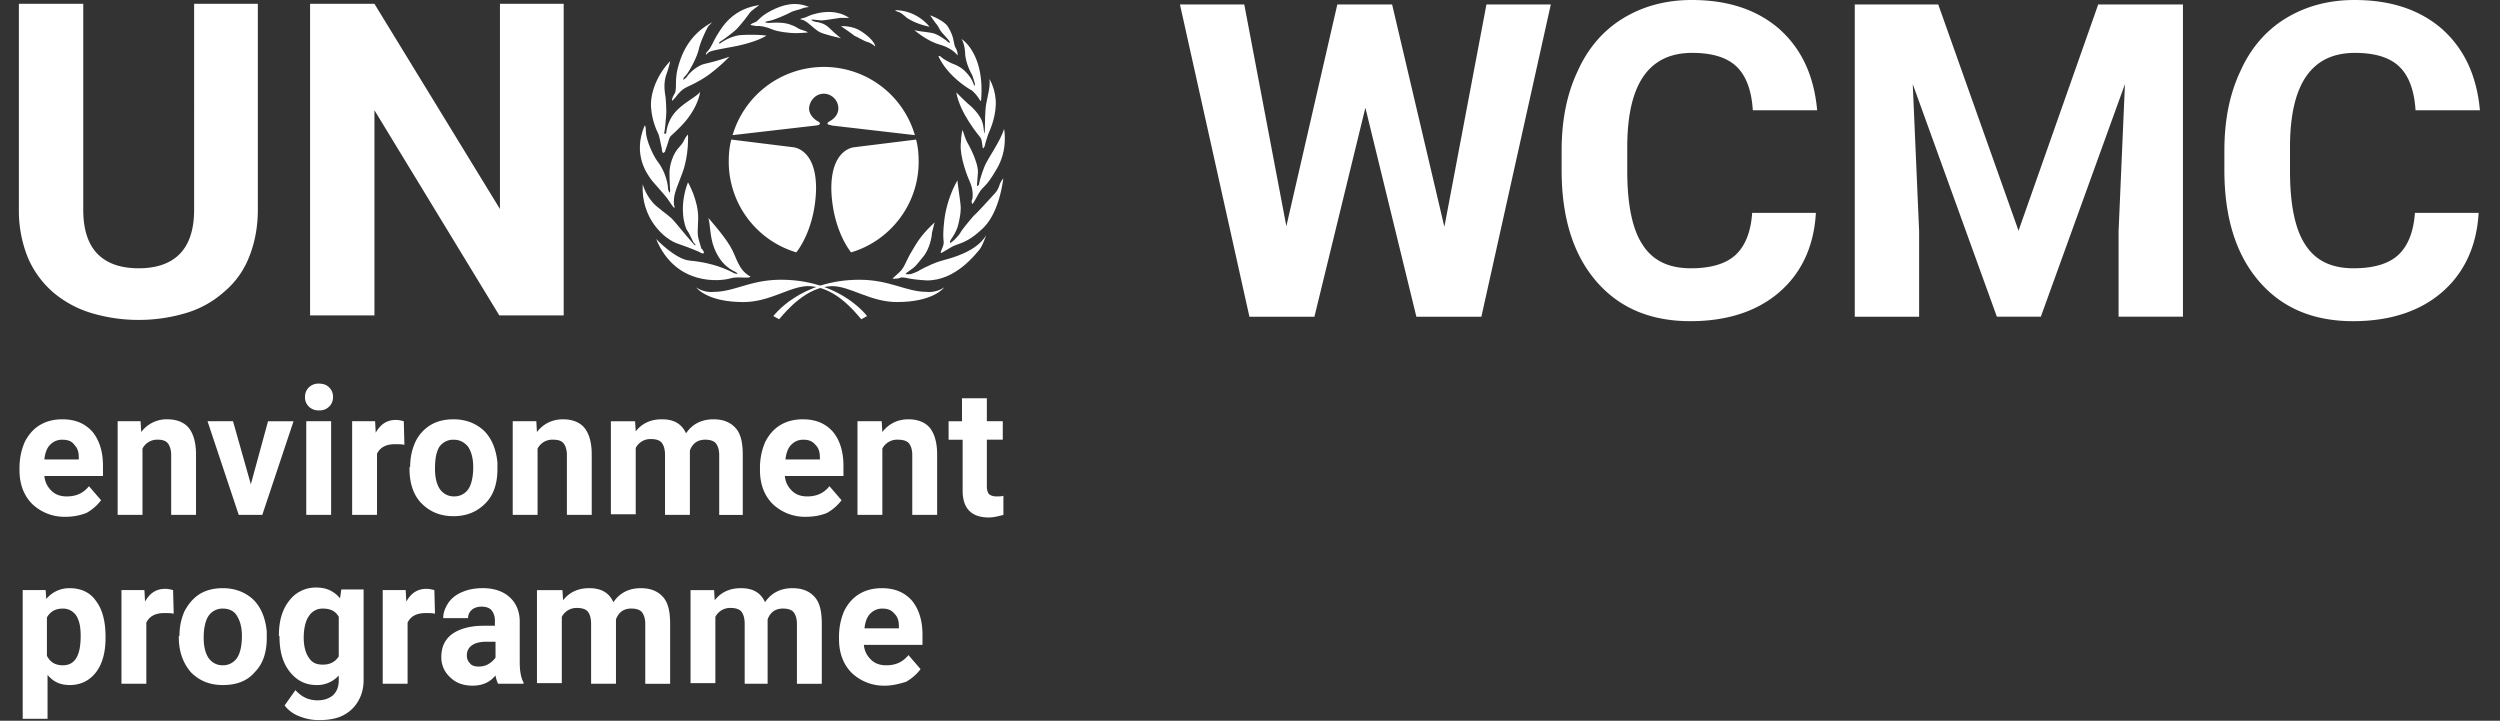 <svg xmlns="http://www.w3.org/2000/svg" fill="none" viewBox="0 0 111 32">
  <rect x="0" y="0" width="111" height="32" fill="#333333" stroke="none"/>
  <g fill="#fff" clip-path="url(#a)">
    <path d="M107.222 9.45c-.057.849-.312 1.471-.736 1.867-.424.396-1.104.595-1.981.595-.99 0-1.697-.34-2.15-1.047-.453-.68-.679-1.783-.679-3.282V6.536c0-1.443.255-2.49.736-3.17.481-.678 1.188-1.018 2.15-1.018.877 0 1.528.198 1.952.595.425.396.679 1.046.736 1.952h2.858c-.142-1.556-.708-2.745-1.698-3.622C107.42.424 106.146 0 104.534 0c-1.16 0-2.179.283-3.056.82-.877.538-1.556 1.33-2.009 2.349-.48 1.018-.707 2.178-.707 3.537v.848c0 2.094.51 3.735 1.528 4.923 1.018 1.189 2.405 1.783 4.187 1.783 1.613 0 2.943-.425 3.933-1.273.99-.85 1.556-2.037 1.641-3.537h-2.829ZM82.352.198v13.864h2.857V10.27l-.283-6.536 3.735 10.327h1.952l3.735-10.327-.283 6.536v3.79h2.858V.199H93.16l-3.537 10.044L86.058.198h-3.707ZM77.796 9.45c-.056.849-.311 1.471-.735 1.867-.425.396-1.104.595-1.98.595-.991 0-1.699-.34-2.151-1.047-.453-.68-.68-1.783-.68-3.282V6.536c0-1.443.255-2.49.736-3.17.481-.678 1.189-1.018 2.15-1.018.878 0 1.529.198 1.953.595.424.396.679 1.046.736 1.952h2.857c-.141-1.556-.707-2.745-1.697-3.622C77.995.424 76.72 0 75.108 0c-1.16 0-2.178.283-3.055.82-.877.538-1.556 1.33-2.01 2.349-.48 1.018-.707 2.178-.707 3.537v.848c0 2.094.51 3.735 1.528 4.923 1.019 1.189 2.405 1.783 4.188 1.783 1.612 0 2.942-.425 3.933-1.273.99-.85 1.556-2.037 1.64-3.537h-2.829ZM61.81.198h-2.433l-2.263 9.846L55.246.198H52.39l3.084 13.864h2.886l2.263-9.28 2.264 9.28h2.886L68.856.198h-2.858l-1.868 9.874L61.81.198ZM35.356 11.205a4.202 4.202 0 0 1-3-4.018c0-.34.03-.679.114-.99l2.745.34s1.046.056 1.018 1.895c-.056 1.81-.877 2.773-.877 2.773ZM37.79 11.205c1.725-.51 2.998-2.122 2.998-4.018 0-.34-.028-.679-.113-.99l-2.744.34s-1.047.056-1.019 1.895c.057 1.81.877 2.773.877 2.773ZM36.573 4.16c.34 0 .65.282.65.65 0 .283-.198.481-.424.594-.028.029-.057.029-.057.085 0 .057.142.057.198.085L40.62 6a4.201 4.201 0 0 0-4.046-3.028A4.227 4.227 0 0 0 32.527 6l3.678-.425c.056 0 .198-.028.198-.085 0-.056-.029-.056-.057-.085-.226-.113-.424-.34-.424-.594.028-.368.311-.65.65-.65ZM38.242 14.176l.255-.142s-1.189-1.613-3.82-1.613c-1.358 0-2.066.538-3 .538 0 0-.395.057-.763-.198 0 0 .452.65 2.093.65 1.189 0 2.066-.707 2.887-.707 1.16.029 2.008 1.075 2.348 1.472Z"/>
    <path d="m34.592 14.176-.255-.142s1.189-1.613 3.82-1.613c1.358 0 2.066.538 3 .538 0 0 .395.057.763-.198 0 0-.453.65-2.094.65-1.188 0-2.065-.707-2.886-.707-1.131.029-2.008 1.075-2.348 1.472ZM33.319 12.28c-.057.113-.566-.028-.906.085-.396.113-2.405.367-3.282-1.755 0 0 .85.906 1.5.962.65.057 1.358.227 1.98.566l.142.029s-.028-.057-.085-.085c-.085-.057-.707-.255-1.018-1.245-.142-.51-.114-.877-.199-1.16 0 0 .68.764.962 1.245.312.509.34 1.046.906 1.358Z"/>
    <path d="M31.253 11.233c-.056.056-.17-.028-.226-.057-.057-.028-.396-.17-.962-.367-.566-.199-1.613-1.104-1.528-2.632 0 0 .142.566.594.962.425.368.594.425.85.736.254.311.848 1.018.876 1.018.029 0 .029-.056-.028-.085-.057-.028-.198-.424-.311-.565-.114-.142-.396-1.047.028-2.15 0 0 .48.82.453 1.64-.029.82-.057.623.141 1.302.028 0 .142.17.113.198Z"/>
    <path d="M29.952 9.224c-.028.029-.142-.141-.255-.311-.085-.17-.735-.849-.82-.99-.085-.142-.82-1.019-.255-2.349 0 0 .057-.028.057.283 0 .312.283.99.509 1.302.226.283.453.764.48 1.273 0 0 .03.085.058.113.028.029.028-.085.028-.085s-.029-.452-.029-.792c0-.311.142-.849.453-1.16 0 0 .142-.141.227-.34 0 0 .056-.113.141-.197 0 0 .057.905-.255 1.725-.31.82-.396.962-.367 1.415.028 0 .028.113.028.113Z"/>
    <path d="M29.443 6.791c-.029 0-.057-.113-.057-.198-.028-.085-.113-.594-.17-.679a3.14 3.14 0 0 1-.311-1.188c-.028-.595.255-1.387.849-2.01 0 0-.029.199-.17.595-.141.424-.056.792-.056.877.028.057.056.538.056.764 0 .17-.056.792-.085.905 0 0-.028.085.029.085.056 0 .056-.056.056-.056s.028-.481.396-.906c.368-.424.99-.707 1.104-.905 0 0-.057.679-.793 1.471-.679.707-.48.34-.679.934 0 0-.084.226-.084.254-.057.057-.085.057-.085.057Z"/>
    <path d="M29.839 4.47s-.029-.084.113-.31c.113-.198 0-.595.141-1.132.142-.538.453-1.471 1.528-2.037l-.17.17c-.056.084-.34.65-.424 1.018-.085.396-.453 1.047-.594 1.188-.142.142-.085.17-.085.17s.057-.028.142-.113c.056-.113.424-.51.82-.594a9.89 9.89 0 0 0 1.075-.311s-.679.707-1.301 1.046c-.623.368-.708.255-1.075.736 0 0-.142.17-.17.17Z"/>
    <path d="M31.338 2.405s0-.056.114-.17c.113-.113.226-.424.424-.735.198-.311.65-1.104 1.839-1.273 0 0-.368.254-.424.34a7.654 7.654 0 0 1-.566.706c-.17.17-.594.481-.736.566 0 0-.085.057-.056.085.028.028.084-.028.084-.028s.425-.311.906-.34c.51-.028 1.018 0 1.103.029 0 0-.452.31-1.584.509-1.104.198-.906.198-1.075.311.056 0 0 .028-.029 0Z"/>
    <path d="M33.319 1.104s.028-.057.198-.113c.17-.057.17-.227.707-.51.538-.283 1.104-.424 1.698-.17 0 0-.255.029-.283.057-.028.028-.453.113-.566.198-.113.057-.707.34-.962.368-.255.057-.113.057-.113.057s.056.028.113.028.594-.057.934.057c.34.113.34.17.48.226.142.056.312.085.34.141 0 0-.34.029-.566.029-.198 0-.764-.057-1.018-.17-.255-.113-.566-.17-.68-.142-.112-.028-.226-.028-.282-.056Z"/>
    <path d="M35.526.85s.028-.03.17-.057c.14-.029.198-.114.565-.198.368-.085.934-.142 1.443.198h-.396c-.056 0-.679.113-.82.113-.142 0-.425-.057-.453-.028-.028.056.255.113.311.113.057.028.255.028.51.283.254.254.452.396.48.424 0 0-.764-.17-.962-.283-.198-.113-.537-.453-.594-.453-.028-.056-.254-.113-.254-.113Z"/>
    <path d="M37.336 1.16s.481-.028.85.198c.367.227.65.51.678.708 0 0-.198-.17-.34-.198-.14-.029-.508-.255-.593-.283-.057-.057-.51-.368-.595-.425ZM39.628 12.365s.057-.057.311-.283c.227-.198.283-.51.566-.962.255-.453.481-.764.99-1.245l-.113.453c0 .113-.084.707-.396 1.075-.283.34-.311.424-.65.65 0 0-.142.085-.114.114 0 .028.227 0 .227 0s.254-.085.34-.142c.084-.056.424-.226.565-.283.142-.056.255-.113.566-.198.311-.085 1.443-.367 1.867-1.103 0 0-.141.424-.283.622-.17.198-1.075 1.415-2.376 1.387 0 0-.51-.029-.764-.085-.255-.057-.368-.057-.396-.029-.057.029-.283.057-.34.029Z"/>
    <path d="M42.514 8.007s-.48.764-.594 1.84c-.113 1.075.085.763-.113 1.244 0 0-.057.113-.028.142.028 0 .113-.057.452-.255.34-.198.68-.141 1.415-.849.736-.707.877-2.093.905-2.207 0 0-.113.114-.17.283a.97.97 0 0 1-.197.368c-.029.028-.82.906-.906.962-.085.085-.566.65-.65.82-.114.17-.397.453-.453.425 0 0 0-.057.028-.113.028-.057.255-.34.34-.68.084-.339.113-.565.113-.763 0-.226-.142-1.047-.142-1.217Z"/>
    <path d="M43.165 9.054s-.057-.113 0-.198c.028-.056.056-.424-.085-.735-.141-.311-.453-1.132-.424-1.698.028-.566.084-.65.084-.65s.142.452.199.537c.056.085.509.905.48 1.358-.028.453-.056.594-.028.594.029 0 .085-.056.085-.113s.085-.368.227-.736c.14-.367.735-1.16.877-1.697 0 0 .198.934-.34 1.81-.51.878-.566.68-.792 1.076-.227.424-.255.452-.283.452Z"/>
    <path d="M43.646 6.593c-.028 0-.028-.368-.113-.481-.085-.113-.906-1.075-1.075-2.01 0 0 .509.51.594.567.085.056.424.396.537.679.113.283.085.537.113.566.029 0 .029-.34.029-.34s0-.65.056-.962c.057-.311.198-.82.142-1.103 0 0 .311.48.283 1.16-.029.679-.312 1.216-.34 1.301-.028.085-.141.425-.141.481 0 .057-.085.142-.085.142Z"/>
    <path d="M42.684 1.726s1.047.623.877 2.716c0 0 0 .085-.057 0-.056-.113-.283-.396-.396-.452-.113-.057-1.047-.623-1.443-1.5 0 0 .057-.028.142.057.085.084.368.226.424.254.057.029.368.113.623.368.254.255.34.453.396.623 0 0 .056.056.028-.114-.057-.141-.057-.254-.17-.452a2.369 2.369 0 0 1-.254-.793c0-.226-.057-.565-.17-.707Z"/>
    <path d="M42.514 2.462s.029-.142-.085-.34c-.113-.198-.028-.424-.34-.934-.169-.282-.791-.509-.791-.509s.17.255.283.396c.113.142.141.255.198.312.028.056.254.282.34.396a.214.214 0 0 1 .056.113c0 .028-.085-.028-.113-.057-.029-.028-.396-.311-.651-.368-.255-.056-.708-.084-.82-.141 0 0 .537.48 1.131.65.594.17.792.482.792.482Z"/>
    <path d="M41.27 1.189S40.731.453 39.74.453c0 0 .057.057.17.085.113.028.311.226.396.283.113.057.34.226.962.368ZM11.448.17v9.139c0 .792-.142 1.5-.396 2.122a3.805 3.805 0 0 1-1.104 1.528 4.401 4.401 0 0 1-1.669.933 7.255 7.255 0 0 1-2.122.312 7.255 7.255 0 0 1-2.122-.312 4.699 4.699 0 0 1-1.698-.933 4.239 4.239 0 0 1-1.103-1.528 5.562 5.562 0 0 1-.396-2.122V.169h2.858v9.14c0 .905.226 1.556.65 1.98.425.425 1.047.623 1.811.623s1.386-.198 1.81-.623c.425-.424.652-1.075.652-1.98V.169h2.829ZM25.029 14.005H22.17l-5.545-9.11v9.11h-2.858V.17h2.858l5.573 9.11V.17h2.83v13.835ZM2.903 22.946a2.075 2.075 0 0 1-1.47-.566c-.369-.368-.567-.877-.567-1.5v-.113c0-.424.085-.792.227-1.131.17-.34.396-.594.679-.764.283-.17.622-.255.99-.255.566 0 .99.17 1.33.538.31.368.48.877.48 1.528v.452H1.97c.028.283.141.481.31.651.17.17.397.255.68.255.424 0 .736-.142.99-.453l.538.622c-.17.227-.396.425-.651.566a2.6 2.6 0 0 1-.934.17Zm-.141-3.423a.725.725 0 0 0-.538.226c-.141.141-.226.368-.254.65h1.528v-.084c0-.255-.057-.425-.199-.566-.113-.17-.31-.226-.537-.226ZM6.242 18.702l.028.481a1.408 1.408 0 0 1 1.16-.566c.425 0 .764.142.962.396.198.255.311.651.311 1.16v2.688H7.6v-2.66c0-.226-.057-.396-.141-.509-.085-.113-.227-.17-.453-.17a.731.731 0 0 0-.68.397v2.942H5.224v-4.159h1.019ZM11.137 21.503l.764-2.8h1.132l-1.387 4.158H10.6l-1.386-4.159h1.132l.792 2.801ZM13.542 17.627c0-.17.056-.311.17-.424a.597.597 0 0 1 .452-.17c.198 0 .34.056.453.17.113.113.17.254.17.424 0 .17-.057.311-.17.424a.597.597 0 0 1-.453.17.597.597 0 0 1-.453-.17.576.576 0 0 1-.17-.424Zm1.16 5.234h-1.104v-4.159h1.104v4.16ZM17.956 19.749c-.142-.028-.283-.028-.396-.028-.425 0-.68.141-.821.424v2.716h-1.104v-4.159h1.02l.027.51c.227-.397.51-.567.906-.567.113 0 .226.029.34.057l.028 1.047ZM18.21 20.74c0-.425.085-.793.226-1.104a1.76 1.76 0 0 1 .68-.764c.282-.17.622-.255 1.018-.255.538 0 .99.17 1.358.51.34.339.538.82.594 1.414v.283c0 .65-.17 1.16-.537 1.528-.368.368-.82.566-1.415.566-.594 0-1.047-.198-1.415-.566-.367-.368-.537-.905-.537-1.556v-.057h.028Zm1.104.084c0 .396.084.707.226.905a.751.751 0 0 0 .622.312.752.752 0 0 0 .623-.311c.141-.199.226-.538.226-.99 0-.397-.085-.68-.226-.906-.17-.198-.368-.311-.65-.311a.751.751 0 0 0-.623.31c-.142.227-.198.538-.198.991ZM23.812 18.702l.028.481c.284-.368.68-.566 1.16-.566.425 0 .765.142.963.396.198.255.31.651.31 1.16v2.688H25.17v-2.66c0-.226-.056-.396-.141-.509-.085-.113-.227-.17-.481-.17a.731.731 0 0 0-.68.397v2.942h-1.103v-4.159h1.047ZM28.198 18.702l.028.453c.283-.368.68-.538 1.16-.538.538 0 .877.198 1.075.623.283-.425.708-.623 1.217-.623.452 0 .764.142.99.396.226.255.311.651.311 1.189v2.66h-1.046v-2.66c0-.227-.057-.397-.142-.51-.085-.113-.255-.17-.481-.17-.34 0-.566.17-.679.482v2.857h-1.104v-2.66c0-.254-.056-.424-.141-.537-.085-.113-.255-.17-.48-.17a.732.732 0 0 0-.68.396v2.943h-1.103v-4.13h1.075ZM35.78 22.946a2.075 2.075 0 0 1-1.47-.566c-.369-.368-.567-.877-.567-1.5v-.113c0-.424.085-.792.227-1.131.17-.34.396-.594.679-.764.283-.17.622-.255.99-.255.566 0 .99.17 1.33.538.311.368.48.877.48 1.528v.452h-2.602c.028.283.141.481.311.651.17.17.396.255.68.255.423 0 .735-.142.99-.453l.537.622c-.17.227-.396.425-.65.566-.284.114-.595.17-.934.17Zm-.113-3.423a.725.725 0 0 0-.537.226c-.142.141-.227.368-.255.65h1.528v-.084c0-.255-.057-.425-.198-.566-.142-.17-.311-.226-.538-.226ZM39.147 18.702l.029.481c.283-.368.679-.566 1.16-.566.424 0 .764.142.962.396.198.255.311.651.311 1.16v2.688h-1.104v-2.66c0-.226-.056-.396-.141-.509-.085-.113-.255-.17-.51-.17a.731.731 0 0 0-.678.397v2.942h-1.104v-4.159h1.075ZM43.816 17.684v1.018h.707v.82h-.707v2.066c0 .142.028.255.085.34.056.056.17.113.34.113.112 0 .226 0 .31-.029v.85c-.226.056-.424.113-.65.113-.764 0-1.16-.397-1.16-1.189v-2.263h-.623v-.82h.594v-1.02h1.104ZM4.686 28.322c0 .65-.142 1.16-.425 1.528-.283.368-.679.566-1.16.566-.424 0-.735-.142-.99-.453v1.952H1.008V26.2h1.018l.028.396a1.317 1.317 0 0 1 1.047-.48c.51 0 .906.197 1.16.565.283.368.425.905.425 1.584v.057Zm-1.104-.085c0-.396-.056-.679-.198-.905a.7.7 0 0 0-.594-.311c-.34 0-.566.141-.707.396v1.697c.141.283.368.425.707.425.538 0 .792-.425.792-1.302ZM7.713 27.247c-.141-.028-.283-.028-.396-.028-.424 0-.679.141-.82.424v2.716H5.393V26.2h1.019l.028.51c.226-.397.51-.566.905-.566.114 0 .227.028.34.056l.028 1.047ZM7.968 28.237c0-.424.085-.792.226-1.103.17-.311.368-.566.68-.764.282-.17.622-.255 1.018-.255.537 0 .99.17 1.358.51.34.339.537.82.594 1.414v.283c0 .65-.17 1.16-.538 1.528-.34.396-.82.566-1.414.566s-1.047-.198-1.415-.566c-.34-.396-.538-.905-.538-1.556v-.057h.029Zm1.075.085c0 .396.085.707.226.905a.751.751 0 0 0 .623.312.752.752 0 0 0 .622-.312c.142-.198.227-.537.227-.99 0-.396-.085-.679-.227-.905-.141-.227-.368-.311-.622-.311a.751.751 0 0 0-.623.31c-.141.199-.226.538-.226.991ZM12.382 28.237c0-.65.141-1.16.452-1.556a1.463 1.463 0 0 1 1.217-.594c.453 0 .792.17 1.047.48l.056-.395h.99v4.017c0 .368-.084.68-.254.962-.17.283-.396.482-.68.623-.282.141-.65.198-1.046.198-.311 0-.594-.057-.877-.17a1.456 1.456 0 0 1-.65-.48l.48-.68c.283.311.594.453.99.453.283 0 .51-.085.68-.226.17-.17.254-.368.254-.68v-.198a1.284 1.284 0 0 1-.99.425c-.481 0-.877-.198-1.188-.594-.312-.396-.453-.906-.453-1.556v-.029h-.028Zm1.103.085c0 .368.085.68.226.877.142.227.34.311.623.311.34 0 .566-.141.707-.367v-1.755c-.141-.254-.368-.367-.707-.367a.71.71 0 0 0-.623.34c-.141.197-.226.537-.226.961ZM19.314 27.247c-.142-.028-.284-.028-.397-.028-.424 0-.679.141-.82.424v2.716h-1.104V26.2h1.019l.028.51c.227-.397.51-.566.906-.566.113 0 .226.028.34.056l.027 1.047ZM22.115 30.36A1.401 1.401 0 0 1 22 29.99c-.254.312-.594.453-1.018.453-.396 0-.736-.113-.99-.368a1.176 1.176 0 0 1-.397-.905c0-.453.17-.792.481-1.019.312-.226.793-.367 1.387-.367h.51v-.227a.72.72 0 0 0-.142-.453c-.085-.113-.255-.17-.453-.17-.17 0-.34.057-.425.142a.456.456 0 0 0-.17.368h-1.103c0-.255.085-.453.227-.679.141-.198.34-.368.622-.481.255-.113.566-.17.905-.17.51 0 .906.142 1.189.396.283.255.453.623.453 1.076v1.81c0 .396.056.708.17.906v.056h-1.132Zm-.877-.765c.17 0 .31-.028.452-.113a1.01 1.01 0 0 0 .311-.283v-.707h-.396c-.537 0-.849.198-.877.566v.056c0 .142.057.255.142.34.056.085.198.141.367.141ZM24.972 26.2l.029.453c.282-.368.679-.538 1.16-.538.537 0 .877.198 1.075.623.283-.425.707-.623 1.216-.623.453 0 .764.142.99.396.227.255.312.651.312 1.189v2.66H28.65V27.7c0-.227-.056-.396-.141-.51-.085-.113-.255-.17-.481-.17-.34 0-.566.17-.679.482v2.857h-1.104V27.7c0-.254-.056-.424-.14-.537-.086-.113-.256-.17-.482-.17a.732.732 0 0 0-.679.396v2.943h-1.103v-4.13h1.131ZM31.706 26.2l.028.453c.283-.368.68-.538 1.16-.538.538 0 .878.198 1.075.623.283-.425.708-.623 1.217-.623.453 0 .764.142.99.396.227.255.312.651.312 1.189v2.66h-1.104V27.7c0-.227-.056-.396-.141-.51-.085-.113-.255-.17-.481-.17-.34 0-.566.17-.68.482v2.857h-1.018V27.7c0-.254-.056-.424-.141-.537-.085-.113-.255-.17-.481-.17a.732.732 0 0 0-.68.396v2.943H30.66v-4.13h1.047ZM39.289 30.444a2.075 2.075 0 0 1-1.471-.566c-.368-.367-.566-.877-.566-1.5v-.113c0-.424.085-.792.226-1.131.17-.34.396-.594.68-.764.282-.17.622-.255.99-.255.565 0 .99.17 1.33.538.31.368.48.877.48 1.528v.452h-2.603c.028.283.142.481.311.651.17.17.397.255.68.255.424 0 .735-.142.99-.453l.537.623c-.17.226-.396.424-.65.565-.283.085-.595.17-.934.17Zm-.113-3.423a.724.724 0 0 0-.538.226c-.141.141-.226.368-.255.65h1.528v-.084c0-.255-.056-.425-.198-.566-.141-.17-.311-.226-.537-.226Z"/>
  </g>
  <defs>
    <clipPath id="a">
      <path fill="#fff" d="M.81 0h109.298v32H.81z"/>
    </clipPath>
  </defs>
</svg>